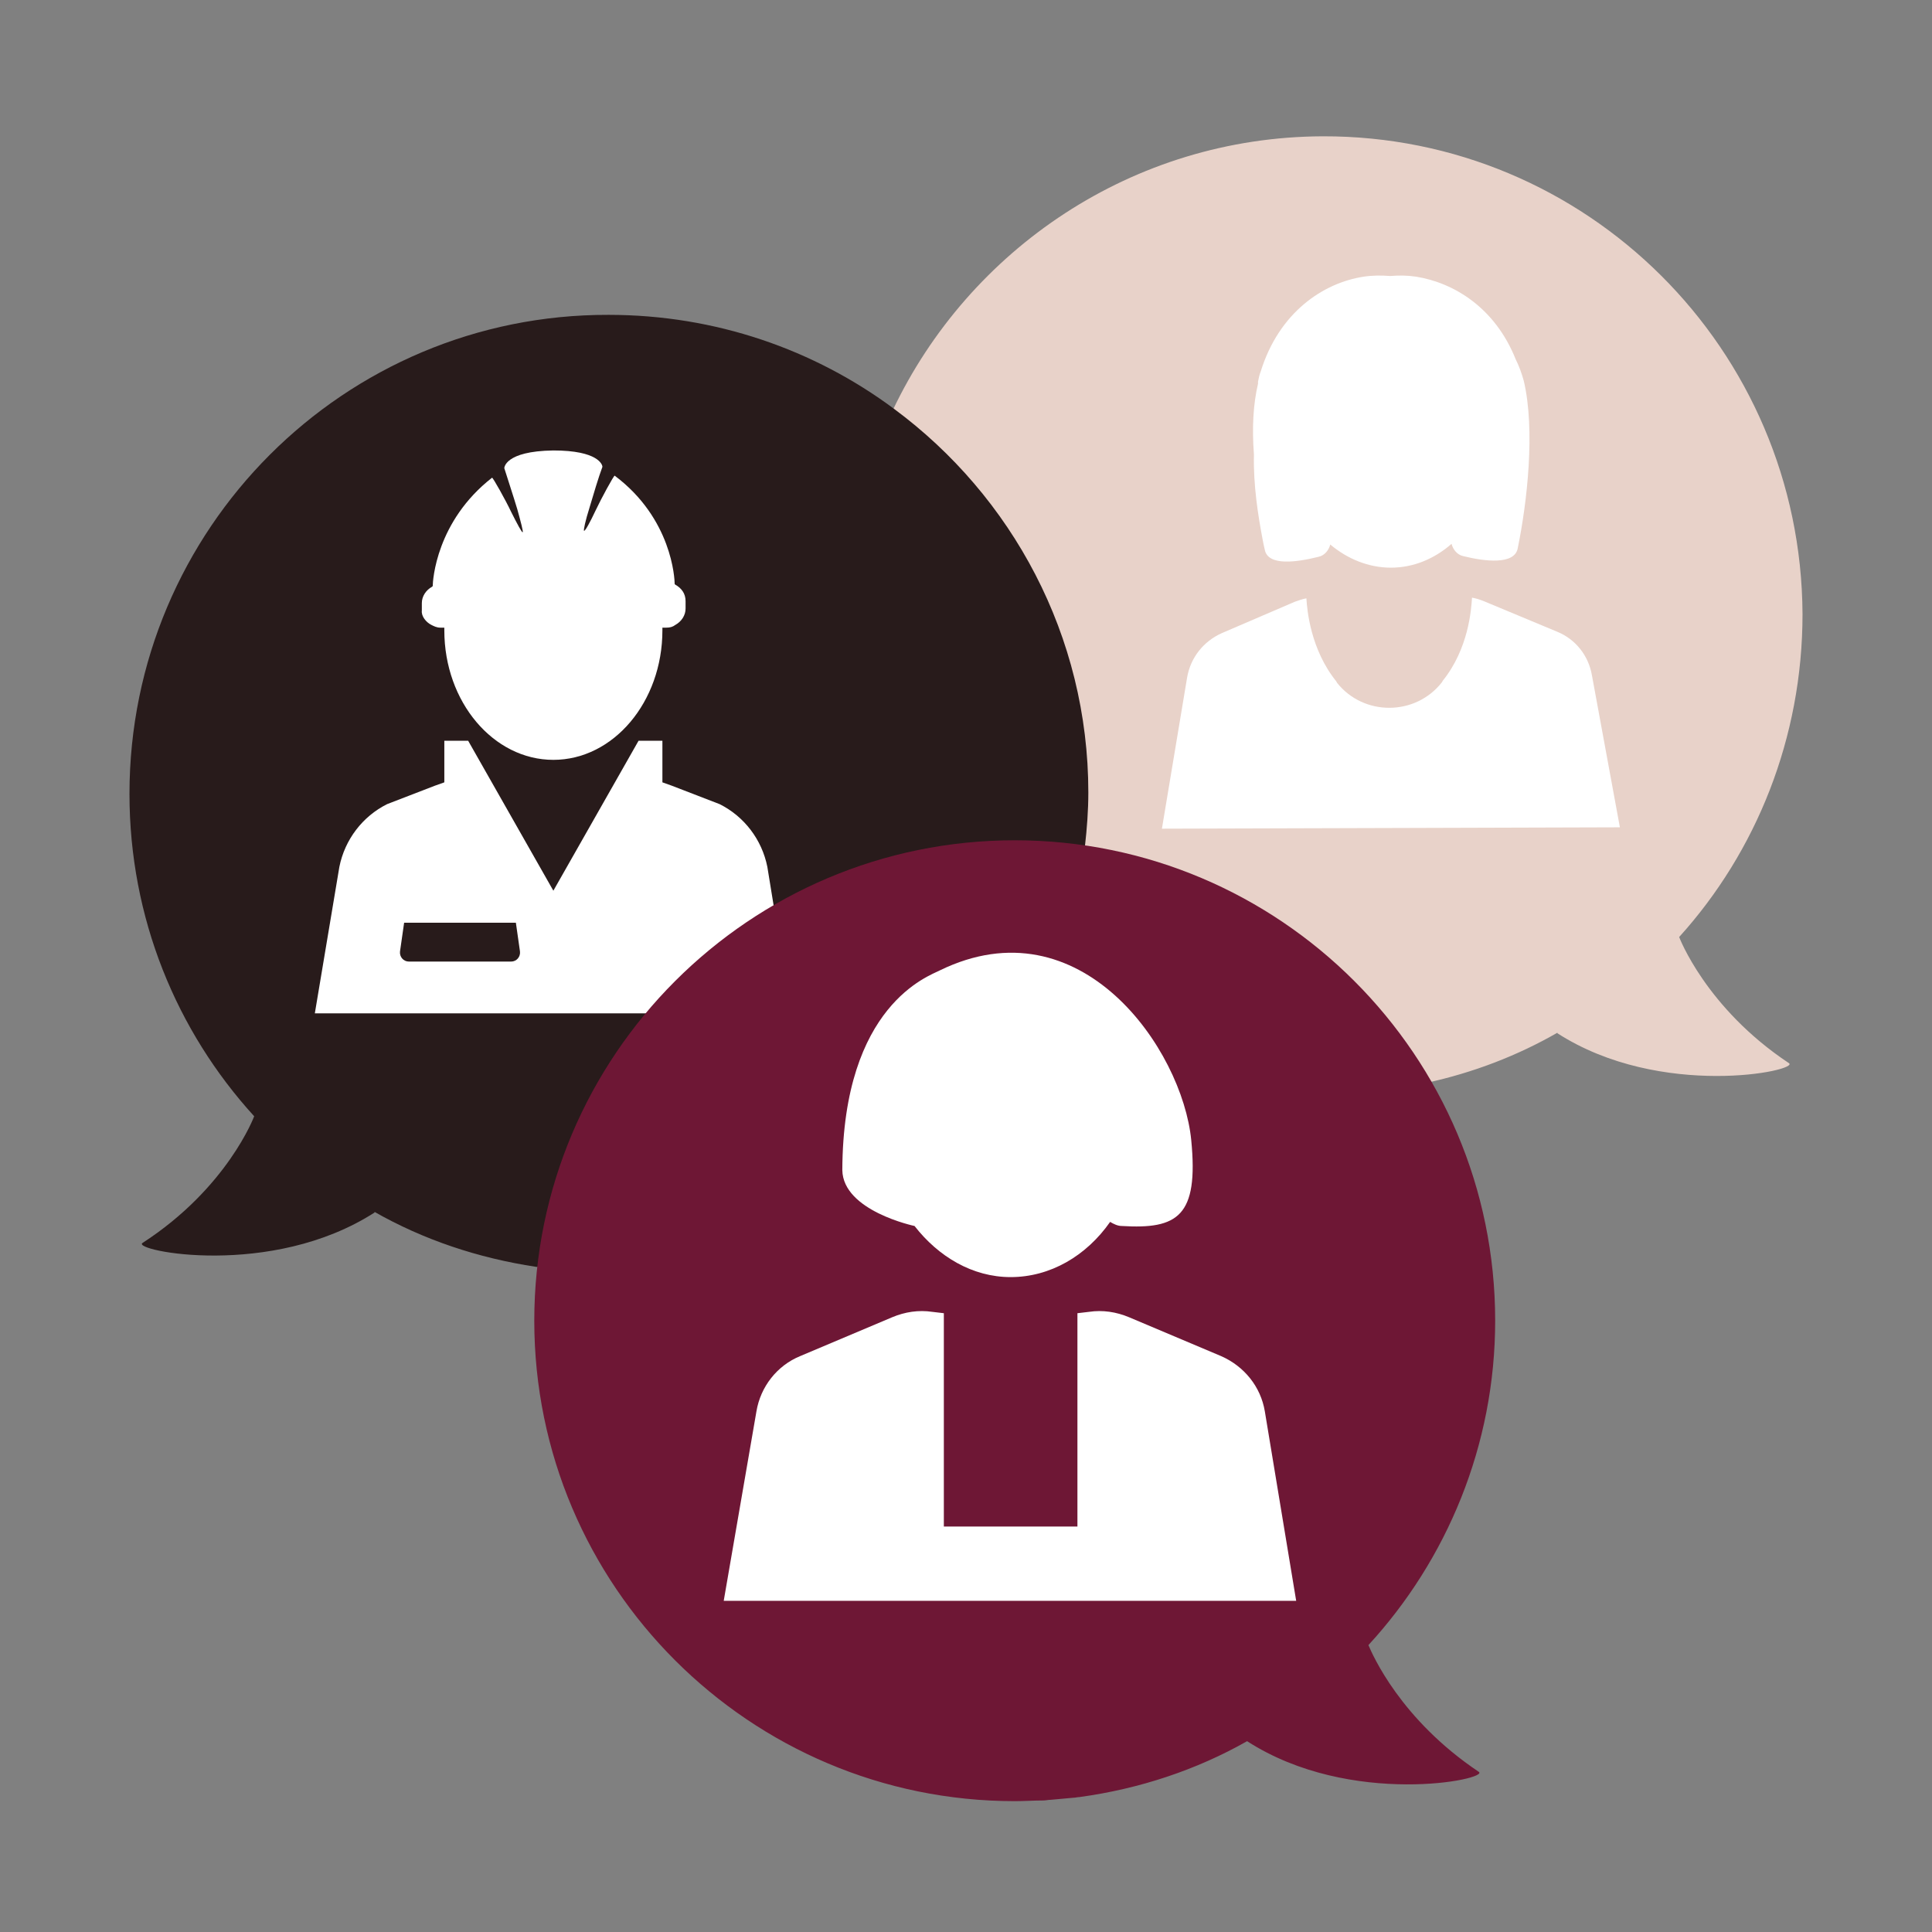 <svg width="120" height="120" viewBox="0 0 120 120" fill="none" xmlns="http://www.w3.org/2000/svg">
<rect x="0" y="0" width="120" height="120" fill="#808080" stroke="none"/>
<path d="M104.296 58.201C109.079 52.91 111.958 45.841 111.958 38.138C111.873 21.672 98.54 8.423 82.159 8.466C70.349 8.508 60.191 15.492 55.45 25.482C58.751 27.894 61.545 31.026 63.577 34.582H44.106V61.968H64.339C64.466 62.053 64.593 62.138 64.677 62.222C69.63 65.862 75.725 68.021 82.328 67.979C84.487 67.979 86.603 67.725 88.593 67.259C91.513 66.624 94.265 65.566 96.762 64.127L96.72 64.169C103.153 68.317 111.831 66.497 111.111 66.032C105.947 62.603 104.296 58.201 104.296 58.201Z" fill="#E8D2C9"/>
<path d="M55.534 25.397C50.582 21.714 44.444 19.556 37.799 19.556C21.376 19.513 8.042 32.847 8.042 49.312C8.042 57.016 10.963 64.042 15.788 69.333C15.788 69.333 14.138 73.778 8.847 77.206C8.169 77.672 16.847 79.45 23.28 75.302L23.238 75.259C26.286 76.995 29.672 78.138 33.312 78.688H60.402V52.36C61.206 52.275 62.011 52.233 62.815 52.233C64.381 52.233 65.905 52.36 67.386 52.572C67.513 51.471 67.598 50.328 67.598 49.228C67.598 39.492 62.857 30.815 55.534 25.397Z" fill="#281B1B"/>
<path d="M47.661 53.841C47.323 52.148 46.222 50.709 44.698 49.947L41.735 48.804L41.143 48.593V46.011H39.661L34.37 55.323L29.079 46.011H27.598V48.593L27.005 48.804L24.042 49.947C22.518 50.709 21.418 52.148 21.079 53.841L19.555 62.942H49.143L47.661 53.841ZM31.746 59.725H28.571H25.397C25.058 59.725 24.804 59.429 24.846 59.09L25.101 57.312H28.571H32.042L32.296 59.09C32.339 59.429 32.085 59.725 31.746 59.725Z" fill="white"/>
<path d="M26.794 38.815C26.963 38.9 27.132 38.984 27.344 38.984H27.598C27.598 39.026 27.598 39.111 27.598 39.154C27.598 43.598 30.645 47.196 34.37 47.196C38.095 47.196 41.143 43.598 41.143 39.154C41.143 39.111 41.143 39.026 41.143 38.984H41.397C41.608 38.984 41.778 38.942 41.947 38.815C42.328 38.603 42.582 38.222 42.582 37.799V37.63V37.503V37.333C42.582 36.868 42.328 36.529 41.947 36.318L41.905 36.275C41.905 35.937 41.736 32.212 38.18 29.545C38.138 29.503 37.333 30.984 36.995 31.704C36.656 32.423 36.36 32.974 36.275 32.974C36.233 32.931 36.36 32.339 36.614 31.534C36.868 30.688 37.164 29.672 37.418 28.995C37.418 28.868 37.164 27.979 34.37 27.979C31.323 28.021 31.323 29.079 31.323 29.079C31.534 29.757 31.873 30.773 32.127 31.619C32.339 32.381 32.508 33.016 32.466 33.058C32.423 33.101 32.127 32.55 31.746 31.788C31.407 31.069 30.603 29.63 30.561 29.672C27.09 32.381 26.878 36.063 26.878 36.402L26.836 36.444C26.455 36.656 26.201 37.037 26.201 37.46V37.63V37.757V37.926C26.159 38.265 26.455 38.645 26.794 38.815Z" fill="white"/>
<path d="M84.995 102.18C89.862 96.889 92.868 89.778 92.868 82.032C92.868 65.566 79.492 52.191 63.026 52.191C46.561 52.191 33.185 65.566 33.185 82.032C33.185 98.497 46.561 111.873 63.026 111.873C63.619 111.873 64.212 111.831 64.804 111.831C64.974 111.831 65.1 111.788 65.27 111.788C65.735 111.746 66.201 111.704 66.667 111.661C66.794 111.661 66.921 111.619 67.048 111.619C70.772 111.111 74.328 109.926 77.46 108.148C83.894 112.296 92.529 110.519 91.852 110.053C86.984 106.794 85.249 102.773 84.995 102.18Z" fill="#6E1735"/>
<path d="M56.804 76.148C58.286 78.053 60.402 79.323 62.773 79.323C65.228 79.323 67.471 78.011 68.952 75.894C69.164 76.021 69.418 76.148 69.672 76.148C73.143 76.36 74.455 75.556 73.99 70.815C73.439 65.185 67.132 56 58.37 60.275C57.736 60.614 52.36 62.392 52.318 72.677C52.36 75.217 56.804 76.148 56.804 76.148Z" fill="white"/>
<path d="M78.561 87.661C78.307 86.138 77.291 84.868 75.852 84.233L70.138 81.82C69.333 81.481 68.487 81.355 67.64 81.481L66.921 81.566V94.815H66.878H58.667H58.624V81.566L57.905 81.481C57.058 81.355 56.212 81.481 55.407 81.82L49.693 84.233C48.254 84.825 47.238 86.138 46.984 87.661L44.952 99.429H62.73H80.508L78.561 87.661Z" fill="white"/>
<path d="M98.878 41.947C98.667 40.72 97.862 39.704 96.72 39.238L92.148 37.333C91.936 37.249 91.683 37.164 91.429 37.122C91.386 37.841 91.217 40.296 89.609 42.286C89.609 42.328 89.566 42.328 89.566 42.37C87.915 44.487 84.698 44.487 83.048 42.413C83.048 42.37 83.005 42.37 83.005 42.328C81.397 40.339 81.185 37.884 81.143 37.164C80.889 37.206 80.677 37.291 80.423 37.376L75.894 39.323C74.751 39.831 73.947 40.847 73.735 42.074L72.169 51.471L86.391 51.429L100.614 51.386L98.878 41.947Z" fill="white"/>
<path d="M78.434 33.566C78.476 33.778 78.519 33.989 78.561 34.159C78.773 35.175 80.55 34.921 81.905 34.582C82.286 34.497 82.54 34.159 82.624 33.82C83.683 34.709 84.995 35.259 86.392 35.259C87.788 35.259 89.101 34.709 90.159 33.778C90.243 34.117 90.497 34.455 90.878 34.54C92.233 34.878 94.053 35.09 94.265 34.074C94.857 31.196 95.365 26.709 94.646 23.661C94.519 23.196 94.349 22.73 94.138 22.307C92.868 19.132 90.328 17.566 87.958 17.185C87.407 17.101 86.9 17.101 86.349 17.143C85.799 17.101 85.249 17.101 84.698 17.185C82.201 17.566 79.45 19.386 78.307 23.069C78.222 23.28 78.18 23.492 78.138 23.704C78.138 23.746 78.138 23.788 78.138 23.831C77.841 25.101 77.757 26.54 77.884 28.233C77.841 30.138 78.138 32 78.434 33.566Z" fill="white"/>
</svg>

